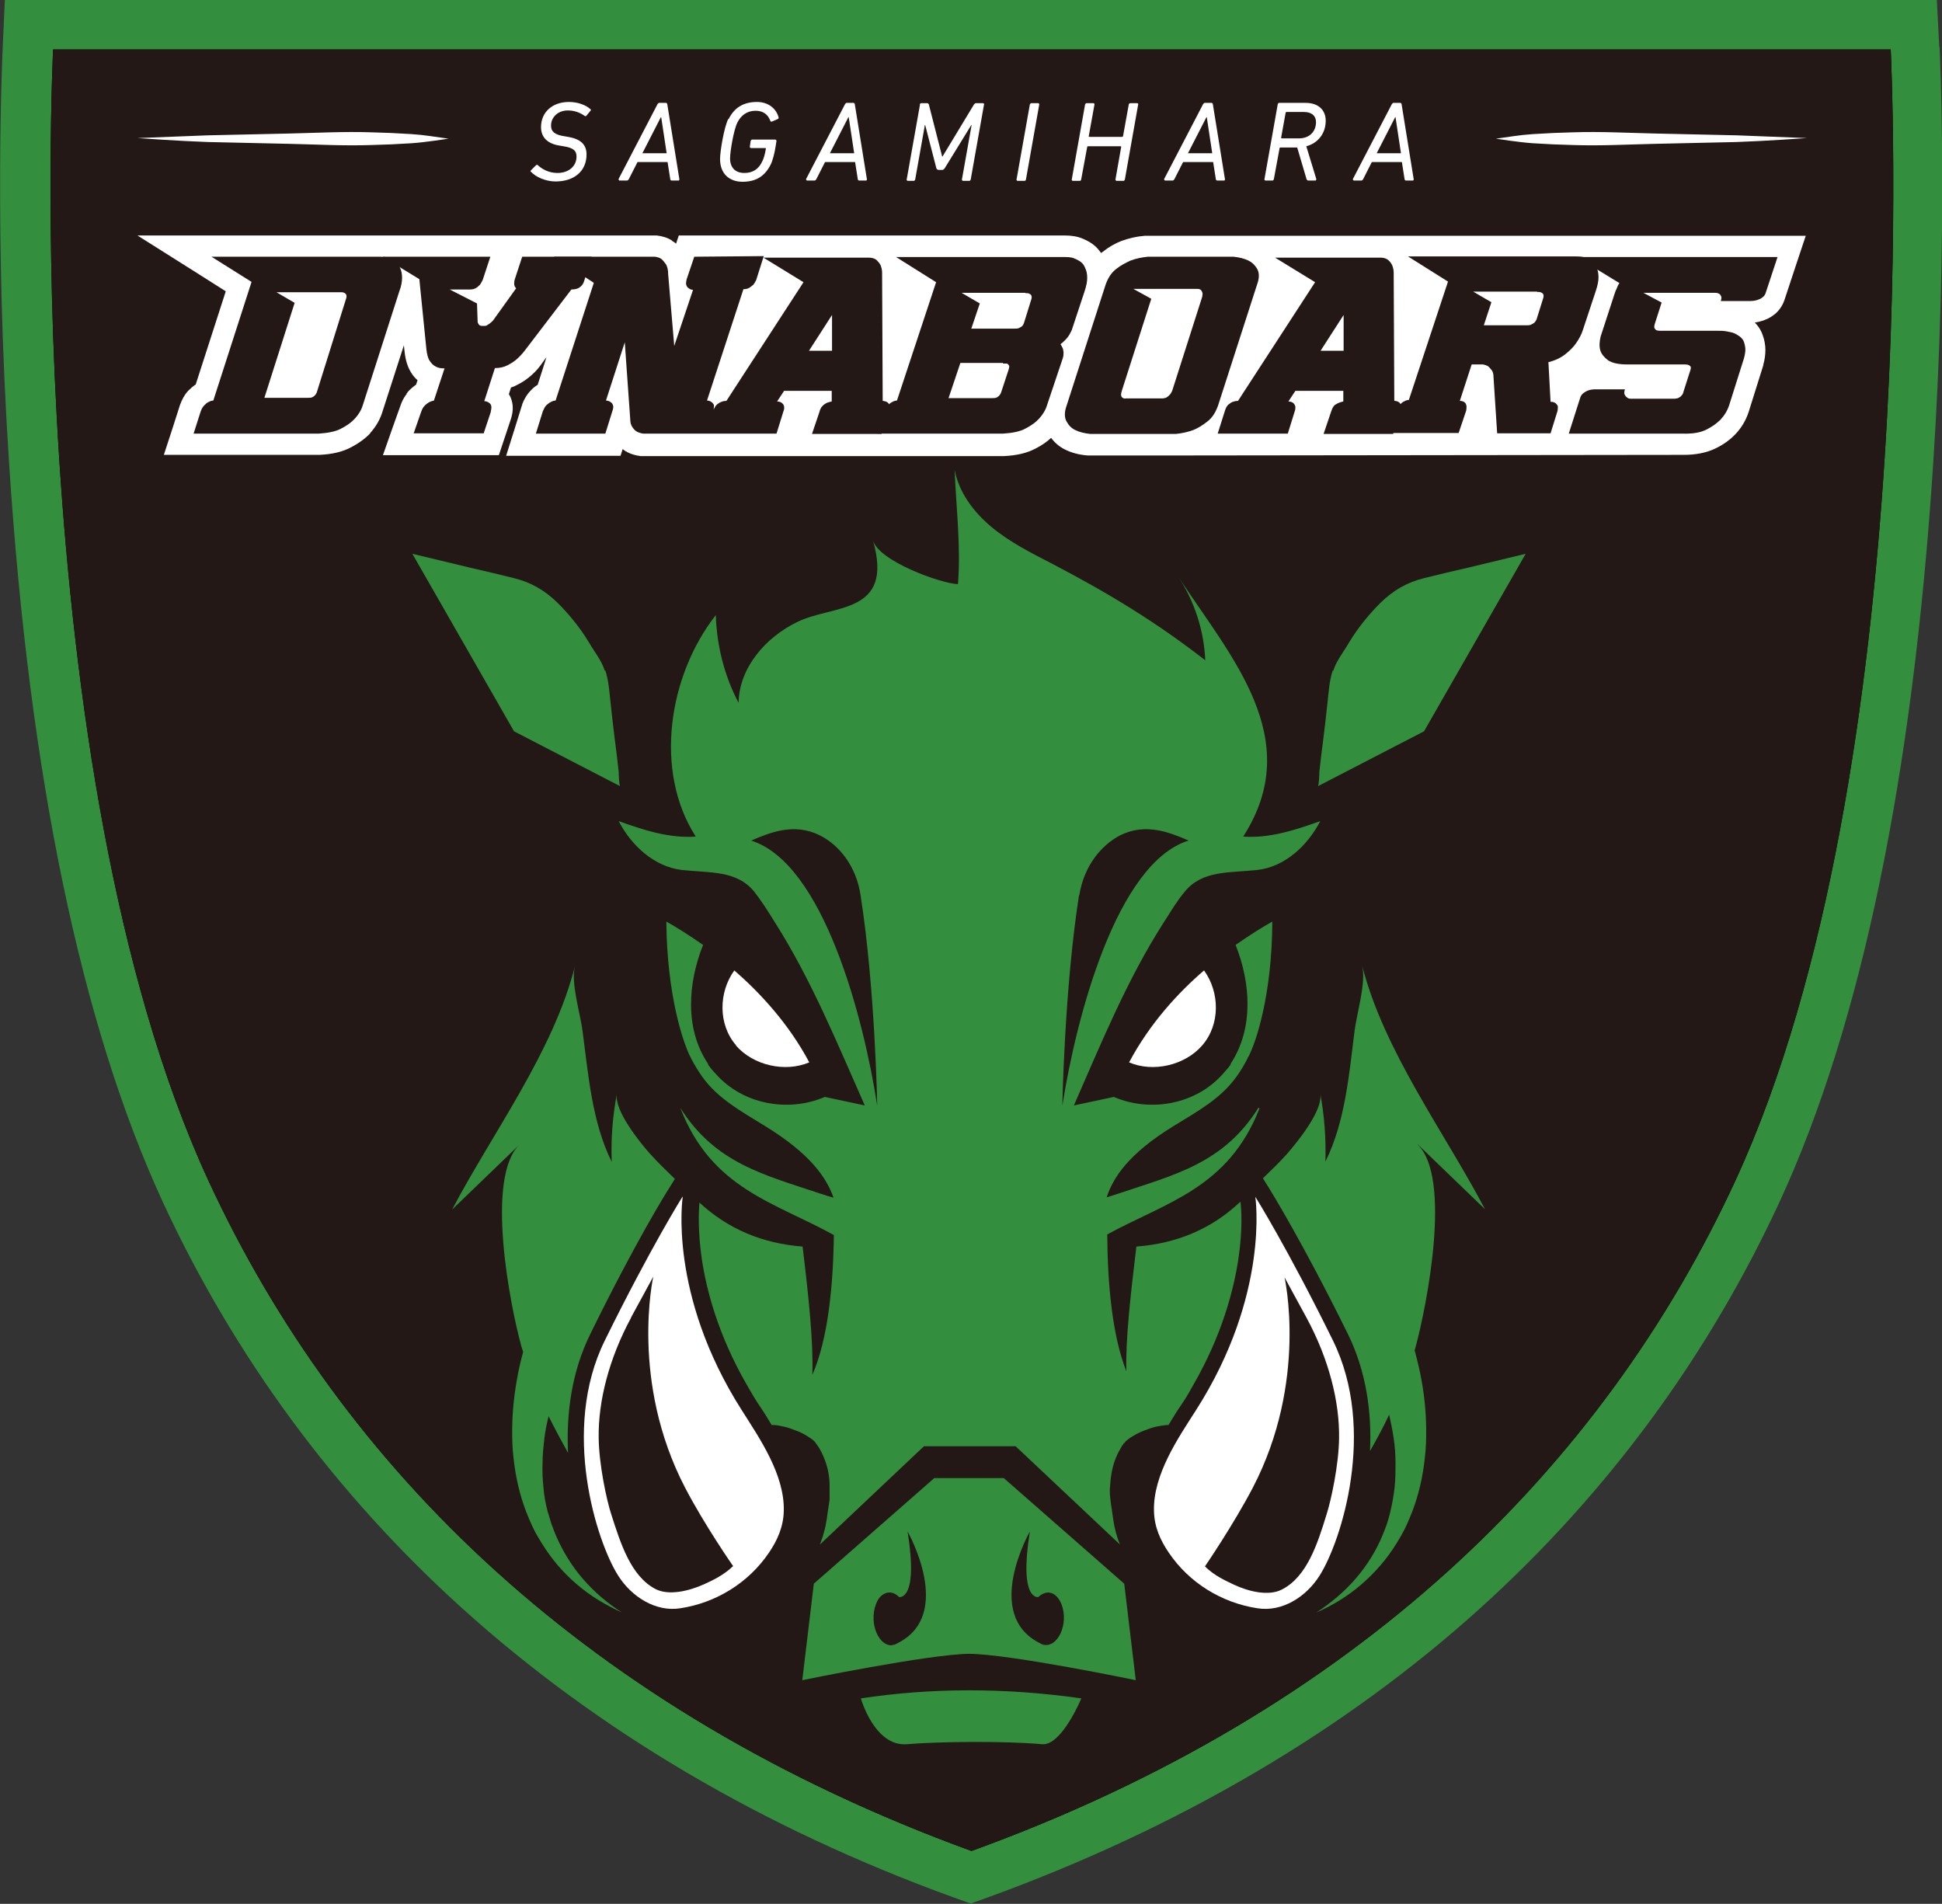 <?xml version="1.0" encoding="UTF-8"?><svg id="_レイヤー_2" xmlns="http://www.w3.org/2000/svg" viewBox="0 0 64 62.74"><rect x="0" y="0" width="64" height="62.74" fill="#333333" stroke="none"/><defs><style>.cls-1{fill:#fff;}.cls-2,.cls-3{fill:#231815;}.cls-4{fill:#338f3d;}.cls-3,.cls-5{fill-rule:evenodd;}.cls-5{fill:#050000;}</style></defs><g id="_レイヤー_1-2"><g><path class="cls-4" d="M63.91,1.55l-.08-1.55H.16L.09,1.55c-.01,.25-.29,6.1,.21,13.72,.67,10.31,2.37,18.49,5.06,24.33,2.36,5.1,5.68,9.61,9.86,13.39,4.47,4.04,9.92,7.26,16.21,9.54l.56,.2,.56-.2c6.3-2.29,11.77-5.5,16.24-9.54,4.18-3.78,7.5-8.29,9.86-13.39,2.69-5.83,4.39-14.02,5.06-24.33,.5-7.62,.22-13.47,.21-13.72"/><path class="cls-5" d="M32.01,61c12.69-4.6,20.8-12.62,25.18-22.09C63.47,25.3,62.31,1.63,62.31,1.63H1.75S.59,25.3,6.87,38.91c4.38,9.47,12.5,17.48,25.15,22.09"/><path class="cls-3" d="M32.01,61c12.69-4.6,20.8-12.62,25.18-22.09C63.47,25.3,62.31,1.63,62.31,1.63H1.75S.59,25.3,6.87,38.91c4.38,9.47,12.5,17.48,25.15,22.09"/><path class="cls-1" d="M22.5,39.44s-.5,3.2,1.95,7.04c.59,.93,1.41,2.12,1.38,3.31-.01,.52-.21,.97-.49,1.38-.67,.99-1.74,1.65-2.92,1.83-.81,.13-1.61-.38-2.05-1.08-.71-1.12-1.89-4.8-.44-7.74,1.51-3.07,2.56-4.74,2.56-4.74m-1.69,3.98c-.73,1.35-1.09,2.76-1.07,3.97,.01,.87,.26,2.04,.41,2.5,.31,.97,.65,2.06,1.47,2.48,.44,.22,1.1,.06,1.59-.16,.26-.12,.64-.29,.96-.6,0,0-.94-1.35-1.58-2.58-1.83-3.51-1.05-6.96-1.05-6.96l-.73,1.34Z"/><path class="cls-1" d="M43.93,44.18c1.45,2.95,.27,6.62-.44,7.74-.44,.7-1.23,1.21-2.05,1.08-1.18-.18-2.25-.84-2.92-1.83-.28-.41-.48-.85-.49-1.38-.03-1.19,.79-2.39,1.38-3.31,2.45-3.83,1.96-7.04,1.96-7.04,0,0,1.05,1.67,2.56,4.74m-1.6-2.1s.79,3.44-1.05,6.96c-.64,1.22-1.57,2.58-1.57,2.58,.31,.31,.7,.48,.95,.6,.49,.23,1.15,.39,1.59,.16,.82-.42,1.17-1.5,1.47-2.48,.15-.47,.4-1.63,.41-2.5,.02-1.21-.34-2.62-1.07-3.97l-.73-1.34Z"/><path class="cls-1" d="M24.25,34.45c.57,.66,1.62,.9,2.42,.56-.68-1.28-1.63-2.3-2.47-3.03-.52,.72-.54,1.78,.06,2.47"/><path class="cls-1" d="M39.62,34.45c-.57,.66-1.62,.9-2.41,.56,.68-1.28,1.62-2.3,2.47-3.03,.52,.72,.54,1.78-.06,2.47"/><path class="cls-4" d="M35.64,55.96s-.65,1.58-1.3,1.52c-1.18-.11-3.4-.09-4.46,0-1.06,.08-1.51-1.51-1.51-1.51,2.31-.35,4.73-.36,7.27,0"/><path class="cls-4" d="M31.94,54.5c-1.37,.02-5.5,.87-5.5,.87l.38-3.18,3.97-3.48h2.29l3.97,3.48,.38,3.18s-4.13-.86-5.5-.87m-2.53-.29c.06,0,.12-.02,.18-.06,1.89-.94,.33-3.68,.33-3.68,.37,2.3-.28,2.16-.28,2.16-.1-.1-.22-.16-.34-.15-.04,0-.08,.01-.12,.03-.13,.05-.24,.18-.3,.35-.06,.15-.09,.33-.08,.53,.03,.48,.3,.85,.61,.83m5.66-.83c.01-.2-.02-.38-.08-.53-.07-.17-.18-.3-.3-.35-.04-.02-.08-.02-.12-.03-.12,0-.24,.05-.34,.15,0,0-.65,.15-.28-2.16,0,0-1.56,2.74,.33,3.68,.05,.03,.11,.06,.18,.06,.31,.02,.58-.35,.61-.83"/><path class="cls-4" d="M19.93,22.1c-.03-.09-.07-.19-.12-.28-.12-.23-.29-.45-.42-.68-.28-.46-.63-.89-1.01-1.27-.43-.42-.88-.68-1.45-.82-.49-.12-.98-.24-1.47-.35-.62-.15-1.25-.3-1.87-.45l3.35,5.85s3.5,1.81,3.5,1.81c-.04-.02-.05-.42-.05-.47-.04-.36-.08-.72-.13-1.08-.05-.41-.1-.82-.14-1.22-.04-.35-.06-.71-.17-1.04"/><path class="cls-4" d="M43.94,22.1c.03-.09,.07-.19,.12-.28,.12-.23,.29-.45,.42-.68,.28-.46,.63-.89,1.01-1.27,.43-.42,.88-.68,1.45-.82,.49-.12,.98-.24,1.47-.35,.62-.15,1.25-.3,1.87-.45l-3.35,5.85s-3.5,1.81-3.5,1.81c.04-.02,.05-.42,.05-.47,.04-.36,.08-.72,.13-1.08,.05-.41,.1-.82,.14-1.22,.04-.35,.06-.71,.17-1.04"/><path class="cls-4" d="M21.42,38.02c-.33-.37-1.19-1.43-1.09-1.98-.14,.74-.2,1.49-.17,2.25-.65-1.31-.77-2.87-.96-4.3-.07-.58-.4-1.6-.25-2.16-.71,2.82-2.7,5.47-4.05,8.03,.74-.71,1.48-1.43,2.22-2.14-1.14,1.1-.3,5.34,.06,6.64,.02,.06,.04,.13,.06,.19-.08,.31-.16,.63-.21,.95-.11,.61-.16,1.23-.15,1.84,0,.31,.03,.62,.07,.92,.04,.31,.1,.61,.18,.91,.08,.3,.18,.59,.3,.87,.06,.14,.12,.28,.19,.41,.03,.07,.07,.13,.11,.2l.06,.1,.03,.05,.03,.05c.32,.52,.71,.98,1.16,1.36,.45,.39,.96,.69,1.49,.93-.49-.31-.93-.69-1.3-1.12-.37-.43-.66-.91-.88-1.42l-.02-.05-.02-.05-.04-.1c-.02-.06-.05-.13-.07-.19-.04-.13-.08-.26-.12-.39-.07-.27-.12-.53-.14-.8-.03-.27-.04-.54-.03-.81,0-.27,.03-.54,.06-.81,.03-.25,.08-.49,.14-.73,.2,.41,.42,.81,.64,1.21-.06-1.28,.11-2.66,.74-3.93,1.5-3.06,2.54-4.72,2.59-4.79l.19-.31c-.28-.27-.56-.54-.82-.83"/><path class="cls-4" d="M46.72,37.71c.74,.71,1.48,1.43,2.22,2.14-1.35-2.56-3.33-5.21-4.05-8.03,.14,.56-.18,1.58-.25,2.16-.18,1.43-.31,2.99-.96,4.3,.02-.75-.03-1.5-.17-2.24,.1,.55-.76,1.6-1.09,1.98-.25,.28-.52,.54-.8,.81l.2,.32c.04,.07,1.08,1.73,2.59,4.79,.62,1.25,.8,2.61,.74,3.88,.22-.39,.44-.79,.63-1.2,.06,.26,.11,.51,.15,.78,.04,.27,.06,.54,.06,.81,0,.27,0,.54-.03,.81-.03,.27-.08,.54-.14,.8-.03,.13-.07,.26-.11,.39-.02,.07-.05,.13-.07,.19l-.04,.1-.02,.05-.02,.05c-.21,.51-.51,.99-.88,1.42-.37,.43-.81,.8-1.3,1.12,.53-.23,1.04-.54,1.49-.93,.45-.39,.85-.85,1.16-1.36l.03-.05,.03-.05,.06-.1c.04-.07,.07-.13,.11-.2,.07-.13,.13-.27,.19-.41,.12-.28,.22-.57,.3-.87,.08-.3,.14-.6,.18-.91,.04-.31,.07-.61,.07-.92,.01-.62-.04-1.24-.15-1.84-.06-.34-.14-.67-.23-1,.01-.05,.03-.09,.04-.14,.35-1.3,1.2-5.54,.06-6.64"/><path class="cls-4" d="M41.47,36.51c-1.15,1.83-2.75,2.2-4.63,2.83-.12,.04-.25,.08-.37,.12,.21-.64,.7-1.43,2.22-2.36,.76-.47,1.53-.88,2.06-1.62,.14-.19,.26-.4,.37-.61,0-.02,0-.03,.02-.04,.24-.45,.78-2.01,.79-4.46-.32,.18-.74,.44-1.21,.77,.5,1.26,.6,2.75-.16,3.91,.02,.04-.19,.26-.26,.34-.88,1-2.38,1.28-3.59,.76,0,0,0,0-.01,0l-1.31,.28c.9-2.05,1.75-4.14,2.96-6.03,.22-.34,.43-.7,.69-1.01,.58-.72,1.48-.62,2.39-.72,.91-.1,1.66-.8,2.08-1.61-.82,.29-1.65,.57-2.54,.51,2.07-3.22-.4-5.91-2.13-8.55,.53,.81,.84,1.77,.88,2.74-1.63-1.27-3.22-2.23-5.08-3.2-.68-.35-1.37-.7-1.96-1.19-.59-.49-1.08-1.14-1.22-1.89,.05,1.24,.21,2.54,.11,3.77-.57-.02-2.61-.76-2.8-1.44,.7,2.45-1.31,2.11-2.48,2.68-1.05,.5-1.93,1.51-1.95,2.67-.47-.89-.72-1.89-.75-2.89-1.56,1.99-2.05,5.14-.66,7.3t0,0c-.89,.06-1.73-.22-2.54-.51,.42,.81,1.17,1.5,2.08,1.61,.91,.1,1.81,0,2.39,.72,.25,.32,.47,.67,.68,1.01,1.2,1.89,2.05,3.98,2.96,6.03l-1.31-.28s0,0-.01,0c-1.21,.52-2.71,.24-3.59-.76-.08-.08-.28-.31-.26-.34-.77-1.15-.66-2.65-.16-3.91-.47-.33-.89-.59-1.21-.77,.02,2.45,.56,4,.79,4.46,.01,0,.02,.03,.02,.04,.11,.21,.23,.41,.37,.61,.52,.73,1.3,1.15,2.06,1.62,1.52,.93,2.04,1.72,2.27,2.37h0c-.14-.04-.27-.08-.42-.13-1.89-.63-3.48-1.01-4.63-2.83,1.03,2.67,3.11,3.11,5.06,4.19-.02,1.66-.19,3.43-.71,4.61,.04-1.02-.11-2.5-.32-4.23-1.31-.1-2.45-.57-3.4-1.45-.02,.24-.06,.92,.08,1.87,.15,1,.53,2.49,1.49,4.15,.1,.18,.21,.36,.32,.54l.1,.15c.04,.06,.08,.12,.12,.18,.09,.14,.18,.29,.27,.44,.02,0,.03,0,.05,0,.12,0,.25,.03,.38,.06,.13,.03,.26,.08,.39,.13,.13,.05,.25,.11,.36,.18,.05,.03,.1,.07,.15,.1,.04,.03,.08,.07,.1,.09,.01,.01,.02,.03,.02,.04,0,0,0,.01,.01,0,0,0,0,0,0,0,0,0,0,0,0-.01h0s0,0,0,0h0s.01,.03,.01,.03c.01,.01,.02,.03,.03,.04,0,.01,.02,.03,.03,.04,.07,.11,.14,.24,.19,.37,.11,.26,.18,.55,.19,.87,0,.16,0,.31,0,.48,0,.08-.02,.16-.03,.24-.01,.09-.03,.18-.04,.27s-.02,.17-.04,.26c-.01,.08-.03,.17-.05,.25-.02,.08-.05,.17-.07,.25-.03,.08-.06,.17-.09,.25l3.43-3.24h1.51s1.51,0,1.51,0l3.44,3.24c-.03-.08-.07-.17-.09-.25-.03-.08-.05-.17-.07-.25-.02-.08-.04-.17-.05-.25-.01-.08-.03-.17-.04-.26-.01-.09-.02-.17-.04-.27-.01-.08-.02-.16-.03-.24-.02-.16-.02-.32,0-.48,.02-.31,.08-.61,.19-.87,.05-.13,.12-.25,.19-.37,0-.01,.02-.03,.03-.04,0-.01,.02-.03,.03-.04v-.02s.02-.01,.02-.01c0,0,0,0,0,0h0s0,.01,0,.01c0,0,0,0,0,0,0,0,0,0,.01,0,0,0,0-.02,.02-.04,.02-.03,.06-.06,.1-.09s.09-.07,.15-.1c.11-.07,.23-.13,.36-.18,.13-.05,.26-.1,.39-.13,.13-.03,.26-.05,.38-.06,.02,0,.03,0,.05,0,.09-.15,.18-.3,.27-.44,.04-.06,.08-.12,.12-.18l.1-.15c.12-.18,.22-.36,.32-.54,.96-1.66,1.34-3.16,1.49-4.15,.15-.99,.1-1.68,.07-1.9-.95,.9-2.1,1.38-3.43,1.48-.2,1.66-.36,3.1-.33,4.11-.47-1.19-.62-2.9-.63-4.51,1.94-1.06,3.99-1.52,5.02-4.16m-16.75-8.82c.34-.15,.68-.28,1.02-.34,.41-.07,.82-.04,1.24,.17,.64,.32,1.2,1.02,1.34,1.97,.48,3.06,.55,6.94,.55,6.94-.45-2.92-1.78-8-4.16-8.74m10.82,1.8c.15-.95,.71-1.64,1.34-1.97,.42-.21,.83-.24,1.24-.17,.34,.06,.68,.19,1.02,.34-2.37,.74-3.7,5.81-4.16,8.74,0,0,.07-3.88,.55-6.94"/><path class="cls-1" d="M39.15,14.99h9.42m6.92,0c.4,0,.74-.07,1.02-.2,.28-.13,.51-.3,.68-.48,.2-.21,.35-.46,.44-.74h0s0,0,0,0l.48-1.53h0s0-.02,0-.02c.05-.17,.07-.34,.07-.49s-.03-.33-.09-.49c-.04-.12-.12-.27-.26-.41,.08-.01,.15-.03,.22-.05,.14-.04,.27-.1,.39-.19,.17-.12,.3-.3,.37-.51l.39-1.18,.31-.93h-21.78c-.27,.02-.52,.08-.77,.17h0s0,0,0,0c-.21,.08-.42,.2-.62,.36-.02,.01-.04,.03-.05,.04-.06-.08-.12-.16-.2-.23h0s0,0,0,0c-.11-.1-.25-.18-.42-.25-.17-.07-.36-.1-.59-.1-.03,0-12.71,0-12.71,0l-.09,.27s-.06-.05-.09-.07h-.02s-.02-.03-.02-.03c-.15-.1-.33-.15-.51-.17h-.03s-.04,0-.04,0H12.56s-.03,0-.05,0c-.03,0-.06,0-.1,0H4.53l2.06,1.3,.85,.54-.99,3.07c-.09,.06-.17,.13-.25,.21-.12,.13-.2,.28-.27,.47h0s0,0,0,0l-.23,.72-.3,.92h5.13c.42-.02,.76-.1,1.04-.25,.25-.13,.47-.29,.63-.46h0s0-.01,0-.01c.19-.21,.33-.45,.41-.72l.7-2.17,.02,.18c.03,.3,.1,.53,.22,.72,.06,.1,.13,.18,.21,.25l-.05,.15s-.05,.03-.07,.05c-.1,.08-.18,.15-.24,.24v.02s-.02,.02-.02,.02c-.08,.11-.14,.23-.18,.35l-.25,.7-.33,.94h3.82l.16-.48,.23-.69c.08-.24,.09-.45,.03-.64-.02-.07-.05-.14-.09-.2l.07-.22c.07-.02,.14-.05,.21-.09,.18-.09,.34-.2,.48-.33,.14-.12,.26-.27,.37-.43l.11-.15-.29,.91c-.08,.05-.16,.11-.23,.19-.12,.12-.21,.27-.28,.45v.02s-.01,.02-.01,.02l-.23,.74-.29,.92h3.77l.07-.22s.07,.05,.11,.08h.02s.02,.02,.02,.02c.14,.07,.28,.11,.44,.13h.04s.04,0,.04,0h11.9c.42-.02,.76-.1,1.04-.25,.2-.1,.37-.22,.51-.35,.12,.16,.27,.29,.45,.38h0s0,0,0,0c.22,.11,.47,.18,.76,.2h.03s.03,0,.03,0h2.82m9.93,0h3.01"/><path class="cls-2" d="M11.96,13.34c-.05,.17-.14,.32-.27,.46-.11,.12-.25,.22-.44,.32-.18,.1-.44,.15-.75,.17H6.38l.23-.72c.03-.09,.07-.16,.12-.21,.05-.05,.09-.09,.14-.11,.05-.03,.11-.05,.16-.05l1.26-3.91-1.32-.83h5.45c.18,0,.31,0,.41,.05,.1,.04,.17,.08,.23,.13,.06,.05,.1,.12,.13,.2,.04,.09,.06,.19,.06,.31,0,.12-.02,.27-.09,.45l-1.2,3.74Zm-3.25-.23h1.43s.09,0,.13-.01c.08-.03,.14-.09,.17-.17l.96-3.07c.04-.11,.02-.18-.06-.21-.03-.02-.07-.02-.13-.02h-2.1l.6,.35-1,3.14Z"/><path class="cls-2" d="M13.63,14.29l.25-.72c.02-.05,.04-.11,.08-.16,.03-.04,.07-.08,.13-.12,.05-.04,.12-.07,.21-.09l.35-1.06c-.11,0-.2-.01-.29-.06-.08-.04-.14-.1-.2-.19-.06-.09-.09-.22-.11-.4l-.23-2.29-1.21-.74h3.55l-.25,.76c-.03,.06-.06,.12-.09,.16-.04,.04-.08,.08-.13,.11-.05,.03-.11,.05-.2,.05h-.67l.9,.46,.02,.58s0,.06,.02,.08c.02,.05,.06,.08,.12,.08h.09s.05,0,.08-.02c.02-.02,.05-.03,.09-.06,.03-.02,.07-.06,.11-.1l.76-1.06s-.04-.04-.05-.07c-.02-.05-.02-.12,0-.21l.25-.76h2.29l-.23,.74c-.02,.07-.04,.13-.07,.17-.03,.05-.08,.09-.13,.12s-.14,.05-.24,.05l-1.48,1.94c-.09,.12-.18,.23-.28,.32-.09,.09-.2,.16-.33,.23-.13,.07-.27,.1-.43,.1l-.35,1.09c.06,0,.11,.02,.15,.05,.04,.02,.07,.06,.08,.11,.01,.05,0,.12-.02,.21l-.23,.69h-2.31Z"/><path class="cls-2" d="M23.53,13.35s-.04-.08-.08-.1c-.04-.03-.09-.05-.15-.05l1.2-3.67c.09,0,.15-.02,.2-.05,.05-.03,.09-.07,.13-.1,.03-.04,.06-.09,.09-.15l.25-.79-2.29,.02-.25,.74c-.02,.09-.03,.15-.01,.2,.02,.05,.04,.08,.08,.1,.03,.03,.08,.05,.14,.05l-.62,1.85-.2-2.36c0-.15-.03-.27-.08-.34-.05-.07-.1-.13-.15-.17-.06-.04-.13-.06-.21-.07h-3.33l1.32,.86-1.26,3.88c-.05,0-.11,.02-.16,.05-.05,.02-.09,.06-.14,.1-.05,.05-.08,.11-.12,.2l-.23,.74h2.29l.23-.74c.03-.08,.04-.15,.02-.2-.02-.05-.04-.08-.08-.1-.04-.03-.09-.05-.15-.05l.62-1.92,.18,2.54c0,.12,.03,.2,.08,.27,.04,.06,.09,.11,.15,.14,.06,.03,.13,.05,.2,.06h4.39l.23-.74c.02-.05,.03-.1,.02-.15,0-.04-.03-.08-.06-.11-.03-.03-.09-.06-.17-.06l.23-.35h1.57v.35c-.09,.02-.17,.04-.22,.08-.05,.03-.09,.07-.12,.11-.03,.05-.05,.09-.06,.14l-.25,.74h2.29l.25-.79c.02-.05,.03-.1,.02-.14,0-.04-.03-.07-.06-.1-.03-.03-.09-.05-.17-.06l-.02-4.23c0-.08-.02-.17-.05-.24-.03-.06-.08-.12-.13-.17-.06-.05-.15-.08-.26-.08h-3.47l1.32,.81-2.54,3.91c-.05,0-.11,.01-.16,.03-.05,.02-.09,.04-.14,.08-.05,.04-.09,.1-.12,.18m3.9-1.94h-.76l.76-1.18v1.18Z"/><path class="cls-2" d="M29.55,8.47h5.45c.18,0,.31,0,.41,.05,.1,.04,.17,.08,.23,.13,.06,.05,.1,.12,.13,.2,.04,.08,.06,.19,.06,.31,0,.12-.03,.27-.09,.45l-.42,1.27c-.03,.06-.06,.12-.09,.17-.03,.05-.07,.1-.12,.15-.05,.05-.1,.1-.16,.14,.02,.04,.05,.08,.07,.13,.02,.04,.02,.09,.03,.14,0,.06,0,.13-.03,.21l-.51,1.52c-.05,.17-.14,.32-.27,.46-.11,.12-.25,.22-.44,.32-.18,.1-.43,.15-.75,.17h-4.14l.23-.72c.03-.09,.07-.16,.12-.21,.05-.05,.09-.09,.14-.11,.05-.03,.11-.05,.16-.05l1.29-3.9-1.32-.83Zm3.51,3.49h-1.41l-.39,1.16h1.43s.09,0,.13-.01c.08-.03,.14-.09,.17-.17l.25-.76c.02-.07,.03-.12,.01-.14-.02-.03-.04-.05-.07-.06-.03,0-.07,0-.13,0m.74-2.33h-2.1l.6,.35-.28,.83h1.41c.05,0,.1,0,.14-.01,.04-.02,.08-.04,.11-.06s.06-.07,.08-.13l.23-.74c.04-.11,.02-.18-.06-.21-.03-.02-.07-.02-.13-.02"/><path class="cls-2" d="M36.44,9.37c.08-.22,.19-.39,.35-.51,.15-.12,.31-.2,.46-.27,.18-.07,.38-.11,.58-.13h2.82c.19,.02,.36,.06,.5,.13,.12,.06,.21,.15,.28,.27,.07,.12,.08,.29,0,.51l-1.29,4c-.08,.22-.19,.4-.35,.52-.15,.12-.31,.22-.46,.28-.19,.07-.38,.11-.58,.13h-2.82c-.19-.02-.36-.06-.5-.13-.12-.06-.21-.15-.28-.28-.07-.12-.08-.3,0-.52l1.29-4Zm1.5,.48l-.97,3.03c-.04,.12-.03,.2,.03,.23,.03,.02,.06,.03,.1,.02h1.22s.08-.01,.12-.03c.03-.02,.06-.04,.1-.08s.06-.08,.09-.14l.99-3.1c.01-.06,.02-.11,0-.15-.01-.03-.03-.06-.05-.08-.03-.02-.06-.03-.09-.03h-2.13l.58,.32Z"/><path class="cls-2" d="M44.26,12.88h-1.57l-.23,.35c.08,0,.14,.03,.17,.06,.03,.03,.05,.07,.06,.11,0,.05,0,.1-.02,.15l-.23,.74h-2.31l.25-.79c.03-.08,.07-.15,.12-.18,.05-.04,.09-.07,.14-.08,.05-.02,.11-.03,.16-.03l2.54-3.91-1.32-.81h3.47c.12,0,.2,.03,.26,.08,.06,.05,.1,.11,.13,.17,.03,.08,.05,.16,.05,.24l.02,4.23c.08,0,.14,.03,.17,.06,.03,.03,.05,.07,.06,.1,0,.04,0,.08-.02,.14l-.25,.79h-2.29l.25-.74s.03-.09,.06-.14c.02-.04,.06-.08,.12-.11,.05-.03,.13-.06,.22-.08v-.35Zm.02-1.32v-1.18l-.76,1.18h.76Z"/><path class="cls-2" d="M51.03,11.95l.07,1.29c.09,0,.15,.03,.18,.06,.03,.03,.06,.07,.06,.1,0,.04,0,.09-.01,.14l-.23,.74h-1.76l-.12-1.85c0-.1-.02-.18-.06-.23-.04-.05-.08-.1-.12-.13-.05-.03-.11-.05-.17-.06h-.37l-.39,1.2c.08,0,.14,.03,.17,.06,.03,.03,.04,.07,.05,.11,0,.05,0,.1-.01,.15l-.25,.74h-2.29l.23-.72c.03-.09,.07-.16,.12-.21,.05-.05,.09-.09,.14-.11,.05-.03,.11-.05,.16-.05l1.29-3.9-1.32-.83h5.45c.18,0,.31,0,.41,.05,.1,.04,.17,.08,.23,.13,.06,.05,.1,.12,.13,.2,.04,.08,.06,.19,.06,.31,0,.12-.03,.27-.09,.45l-.42,1.27c-.05,.16-.13,.31-.23,.45-.08,.12-.2,.24-.35,.36-.15,.12-.34,.21-.57,.27m-.37-2.33h-2.1l.6,.35-.25,.76h1.41c.05,0,.1,0,.14-.02,.04-.02,.08-.04,.11-.06,.03-.03,.06-.07,.08-.12l.21-.67c.04-.11,.02-.18-.06-.21-.03-.02-.07-.02-.13-.02"/><path class="cls-2" d="M51.97,8.47h6.61l-.39,1.18c-.02,.07-.06,.12-.12,.16-.05,.04-.11,.06-.17,.08-.07,.02-.14,.03-.22,.03h-.97c.02-.07,.03-.12,.01-.16-.02-.04-.04-.07-.07-.08-.03-.02-.07-.03-.13-.03h-2.36l.6,.32-.23,.72s-.02,.07-.01,.1c0,.03,.03,.06,.05,.08s.08,.03,.14,.03h1.83c.15,0,.27,0,.36,.02,.09,.02,.17,.03,.22,.05,.06,.02,.11,.05,.14,.07,.11,.06,.18,.14,.21,.22,.03,.09,.05,.18,.05,.26,0,.09-.02,.19-.05,.3l-.48,1.52c-.06,.19-.16,.35-.29,.49-.12,.12-.27,.23-.47,.33-.2,.1-.46,.14-.79,.13h-3.74l.37-1.16c.02-.08,.06-.14,.12-.18,.05-.04,.11-.07,.17-.09,.07-.02,.14-.03,.22-.03h.97c-.02,.07-.03,.13-.01,.17,.02,.04,.04,.07,.07,.09,.03,.03,.07,.05,.13,.05h1.41c.07,0,.13-.01,.17-.03,.04-.02,.08-.05,.1-.08,.03-.03,.05-.07,.06-.12l.23-.72s.02-.06,.01-.09c0-.02-.02-.04-.05-.06-.03-.02-.08-.03-.15-.03h-1.89c-.3,0-.51-.05-.64-.14-.13-.1-.21-.2-.25-.32-.04-.14-.03-.29,.01-.46l.46-1.41c.02-.05,.03-.1,.06-.15,.02-.04,.03-.08,.05-.12,.02-.04,.04-.07,.05-.08l-1.39-.85Z"/><path class="cls-1" d="M4.53,4.55c.9-.03,1.41-.06,2.31-.09l2.69-.06c.9-.02,1.8-.07,2.69-.04,.45,.01,.9,.03,1.35,.06,.45,.03,.76,.09,1.21,.15,0,0-.76,.12-1.21,.15-.45,.03-.9,.05-1.35,.06-.9,.03-1.8-.02-2.69-.04l-2.69-.06c-.9-.03-2.31-.13-2.31-.13"/><path class="cls-1" d="M59.55,4.55c-.9-.03-1.41-.06-2.31-.09l-2.69-.06c-.9-.02-1.8-.07-2.69-.04-.45,.01-.9,.03-1.35,.06-.45,.03-.76,.09-1.21,.15,0,0,.76,.12,1.21,.15,.45,.03,.9,.05,1.35,.06,.9,.03,1.8-.02,2.69-.04l2.69-.06c.9-.03,2.31-.13,2.31-.13"/><path class="cls-1" d="M17.49,5.67s-.01-.03,0-.05l.18-.18s.04-.02,.05,0c.14,.13,.36,.26,.65,.26,.38,0,.63-.23,.63-.54,0-.19-.1-.29-.43-.34l-.12-.02c-.4-.06-.62-.27-.62-.61,0-.5,.38-.83,.92-.83,.29,0,.56,.1,.71,.24,.02,.01,.02,.03,0,.05l-.14,.17s-.03,.02-.05,0c-.17-.12-.35-.18-.56-.18-.32,0-.55,.22-.55,.5,0,.19,.11,.3,.44,.35l.12,.02c.41,.07,.61,.25,.61,.58,0,.55-.41,.89-1.02,.89-.33,0-.66-.15-.81-.32"/><path class="cls-1" d="M20.38,5.91l1.29-2.48s.03-.04,.05-.04h.23s.04,.01,.04,.04l.4,2.48s0,.04-.03,.04h-.23s-.04-.01-.04-.04l-.09-.57h-.99l-.29,.57s-.03,.04-.05,.04h-.26s-.03-.02-.02-.04m1.58-.86l-.18-1.19h-.01l-.61,1.19h.81Z"/><path class="cls-1" d="M24.01,3.93c.19-.39,.5-.57,.94-.57,.36,0,.63,.21,.71,.51,0,.02,0,.04-.02,.05l-.21,.09s-.04,0-.04-.02c-.08-.22-.24-.34-.49-.34-.28,0-.48,.15-.6,.39-.12,.24-.24,.95-.24,1.18,0,.3,.17,.48,.47,.48,.27,0,.47-.12,.59-.38,.05-.1,.09-.23,.12-.42,0-.02,0-.02-.02-.02h-.48s-.03-.02-.03-.04l.03-.2s.02-.04,.04-.04h.78s.03,.02,.03,.04l-.03,.19c-.03,.21-.1,.47-.16,.59-.2,.4-.5,.57-.93,.57s-.74-.26-.74-.75c0-.25,.13-1.04,.27-1.32"/><path class="cls-1" d="M26.56,5.91l1.29-2.48s.03-.04,.05-.04h.23s.04,.01,.04,.04l.4,2.48s0,.04-.03,.04h-.23s-.04-.01-.04-.04l-.09-.57h-.99l-.29,.57s-.03,.04-.05,.04h-.26s-.03-.02-.02-.04m1.58-.86l-.18-1.19h-.01l-.61,1.19h.81Z"/><path class="cls-1" d="M30.31,3.44s.02-.04,.04-.04h.21s.04,.01,.05,.04l.44,1.72h.01l1.04-1.72s.03-.04,.06-.04h.24s.04,.01,.03,.04l-.44,2.48s-.02,.04-.04,.04h-.22s-.03-.02-.03-.04l.32-1.8h-.01l-.88,1.43s-.04,.05-.07,.05h-.14s-.05-.02-.06-.05l-.37-1.43h-.01l-.32,1.8s-.02,.04-.04,.04h-.21s-.04-.02-.03-.04l.44-2.48Z"/><path class="cls-1" d="M33.94,3.44s.02-.04,.04-.04h.24s.03,.01,.03,.04l-.44,2.48s-.01,.04-.04,.04h-.24s-.04-.02-.03-.04l.44-2.48Z"/><path class="cls-1" d="M35.76,3.44s.02-.04,.04-.04h.24s.03,.01,.03,.04l-.19,1.05s0,.02,.02,.02h1.08s.02,0,.03-.02l.19-1.05s.01-.04,.04-.04h.24s.04,.01,.03,.04l-.44,2.48s-.02,.04-.04,.04h-.24s-.03-.02-.03-.04l.19-1.08s0-.02-.02-.02h-1.07s-.02,0-.03,.02l-.2,1.08s-.01,.04-.04,.04h-.24s-.04-.02-.03-.04l.44-2.48Z"/><path class="cls-1" d="M38.36,5.91l1.29-2.48s.03-.04,.05-.04h.23s.04,.01,.04,.04l.4,2.48s0,.04-.03,.04h-.23s-.04-.01-.04-.04l-.09-.57h-.99l-.29,.57s-.03,.04-.05,.04h-.26s-.03-.02-.02-.04m1.58-.86l-.18-1.19h-.01l-.61,1.19h.81Z"/><path class="cls-1" d="M43.11,5.95s-.04-.01-.05-.04l-.31-1.05h-.55s-.03,0-.03,.02l-.19,1.03s-.02,.04-.04,.04h-.24s-.04-.02-.03-.04l.44-2.48s.02-.04,.04-.04h.88c.41,0,.66,.23,.66,.59,0,.42-.26,.74-.64,.84l.33,1.08s0,.05-.03,.05h-.24Zm.26-1.92c0-.22-.15-.34-.4-.34h-.57s-.02,0-.03,.02l-.15,.83s0,.02,.02,.02h.57c.33,0,.56-.21,.56-.54"/><path class="cls-1" d="M44.58,5.91l1.29-2.48s.03-.04,.05-.04h.23s.04,.01,.04,.04l.4,2.48s0,.04-.03,.04h-.23s-.04-.01-.04-.04l-.09-.57h-.99l-.29,.57s-.03,.04-.05,.04h-.26s-.03-.02-.02-.04m1.58-.86l-.18-1.19h-.01l-.61,1.19h.81Z"/></g></g></svg>